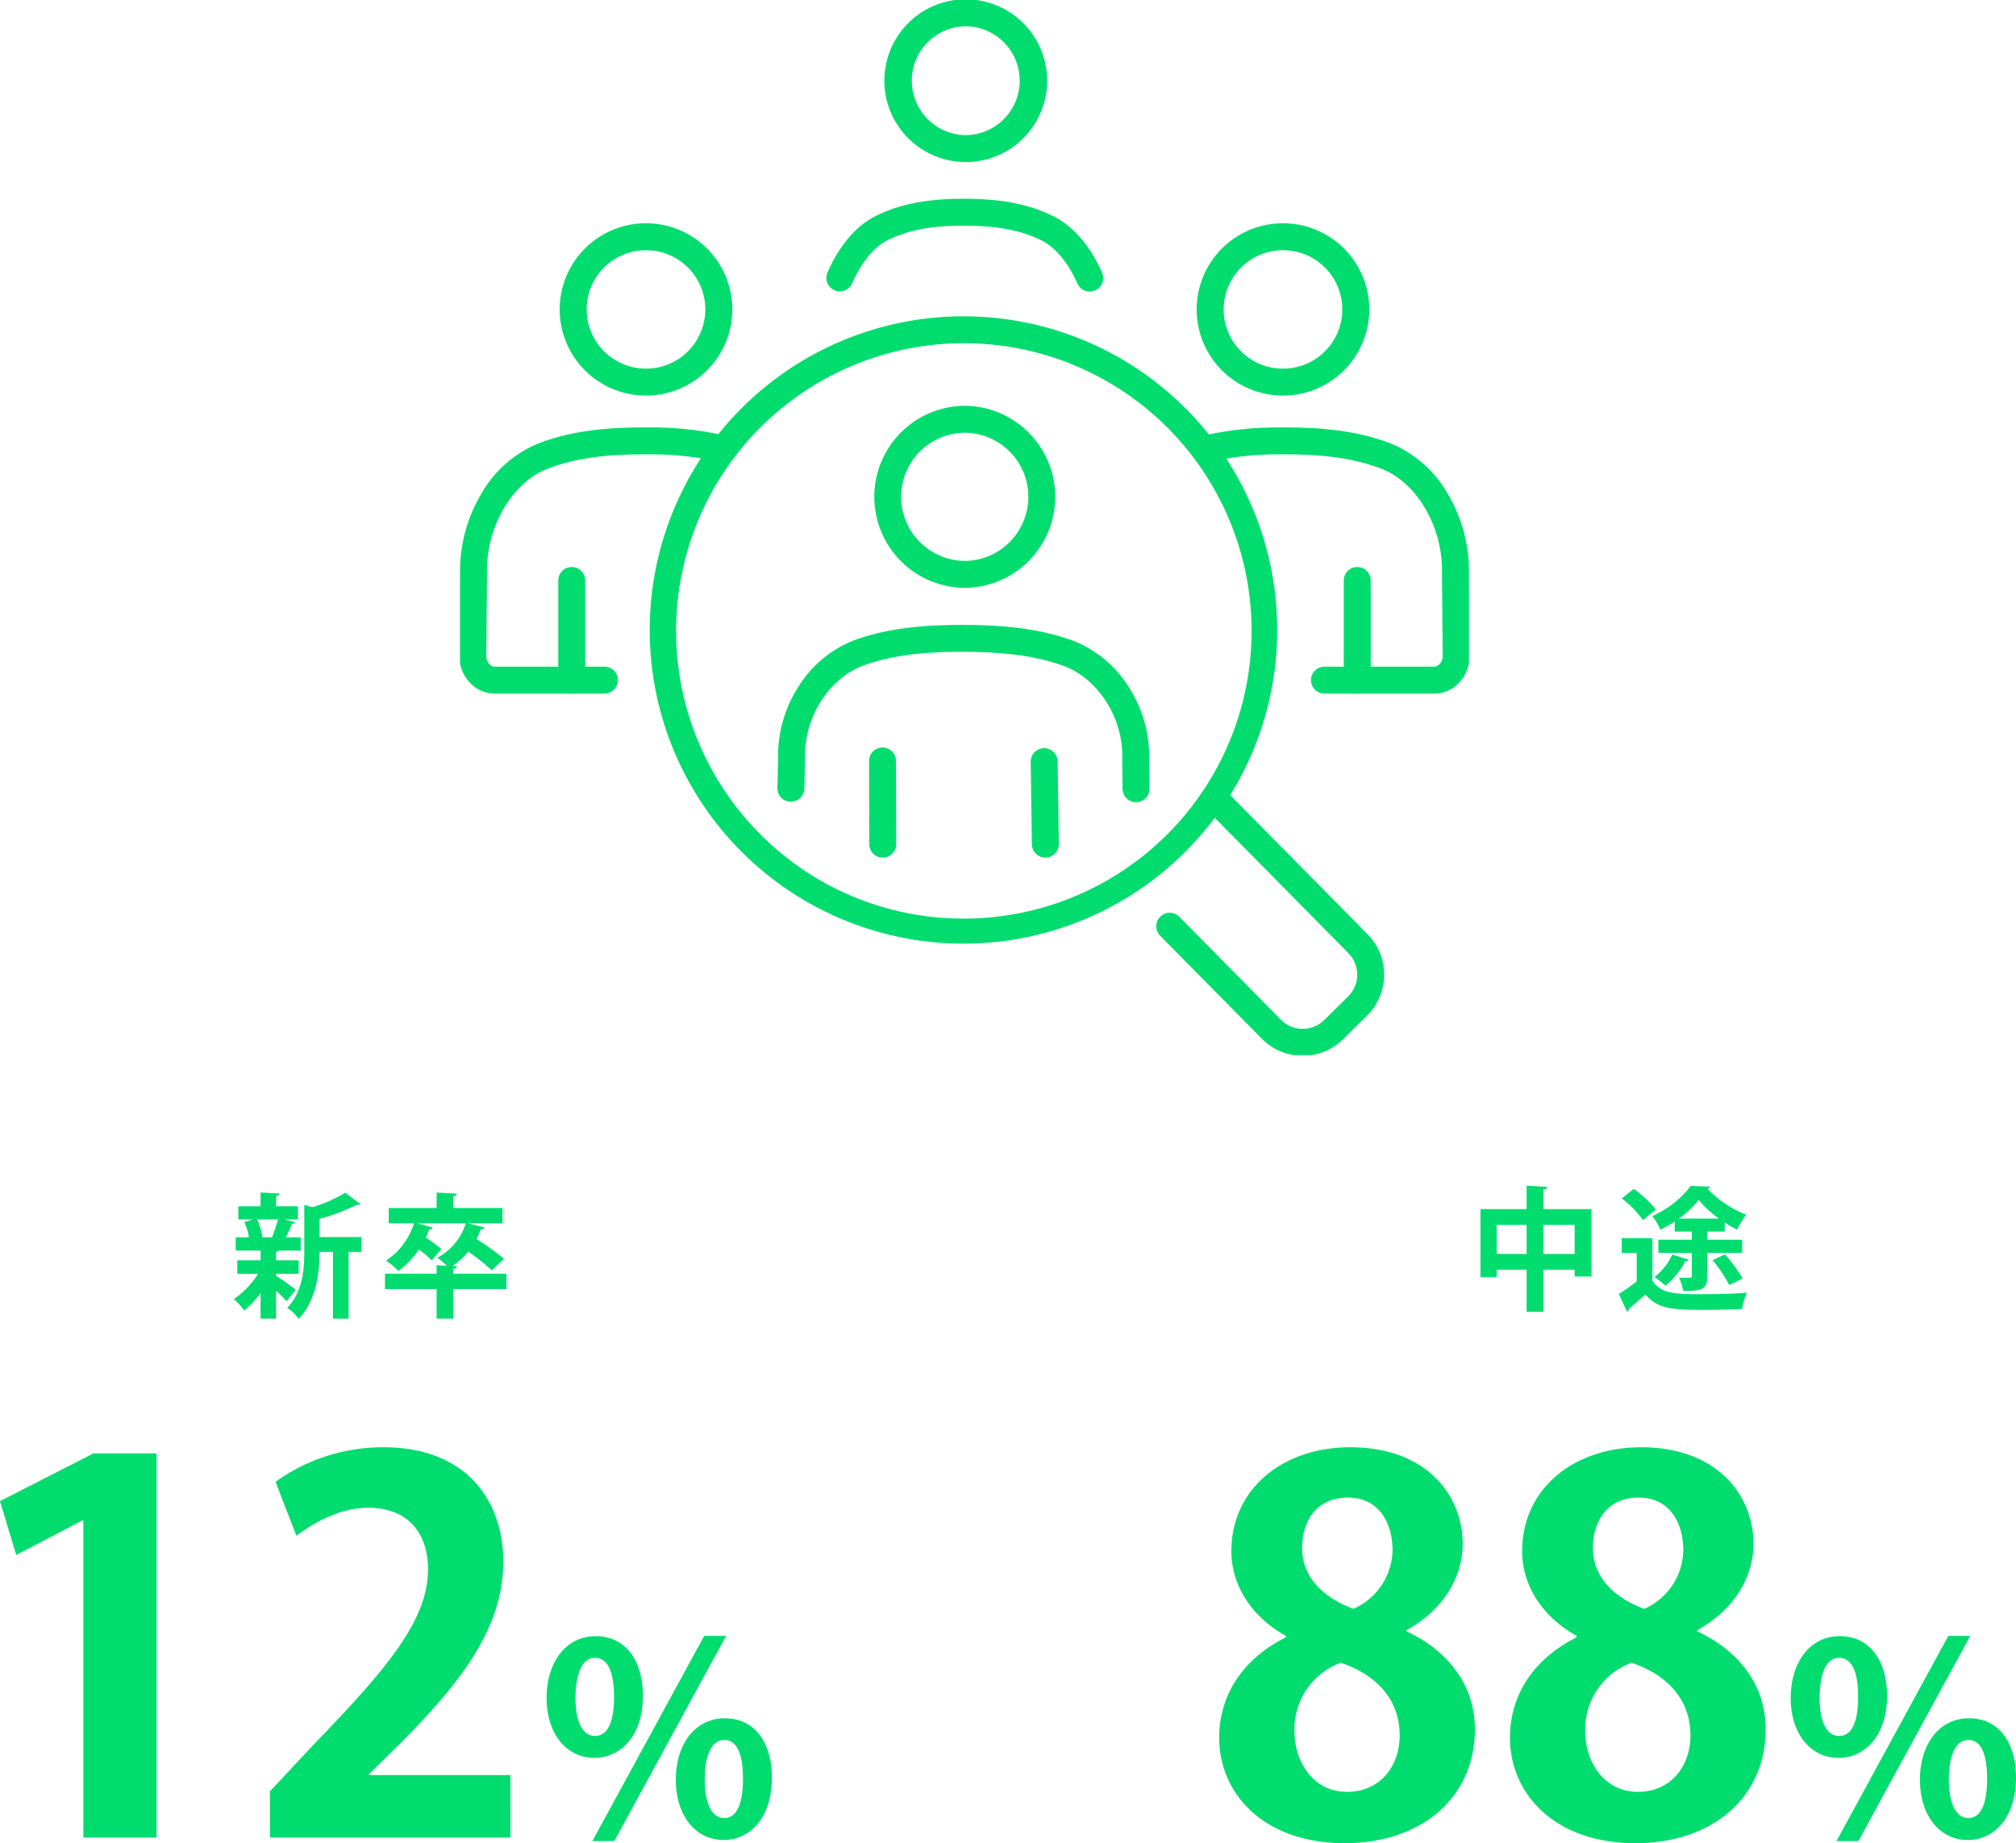 <svg xmlns="http://www.w3.org/2000/svg" xmlns:xlink="http://www.w3.org/1999/xlink" width="301.4" height="275.626" viewBox="0 0 301.4 275.626"><defs><clipPath id="a"><rect width="150.842" height="157.781" fill="none" stroke="#00dc6e" stroke-width="1"/></clipPath></defs><g transform="translate(15259.616 -5424)"><path d="M10.04-4.86V-6.88H6.66V-8.16a.7.7,0,0,0,.44-.18h3.24v-1.98H8.1a16.279,16.279,0,0,0,.94-2.02c.28-.02.44-.1.5-.24L7.92-13h2v-1.96H6.66V-16.5c.36-.06.5-.18.52-.38l-2.84-.14v2.06H1.02V-13h2.2l-1.3.38a9.746,9.746,0,0,1,.68,2.3H.62v1.98H4.34v1.46H.86v2.02h3.1A12.849,12.849,0,0,1,.34-1.08,9.664,9.664,0,0,1,1.9.62,12.933,12.933,0,0,0,4.34-2V1.84H6.66V-2.34c.62.58,1.22,1.18,1.58,1.58L9.6-2.48c-.46-.36-2.3-1.7-2.94-2.08v-.3Zm3.12-5.5v-2.72a31.072,31.072,0,0,0,5.54-2.08c.24,0,.44,0,.56-.12L17-17a21.119,21.119,0,0,1-4.88,2.18l-1.24-.36v6.9c0,2.7-.22,6.08-2.56,8.52a5.552,5.552,0,0,1,1.7,1.64c2.7-2.76,3.14-7.06,3.14-10.02h2V1.84H17.5V-8.14h1.94v-2.22Zm-7.04.04H4.5l.12-.04A10.785,10.785,0,0,0,3.84-13h3.1a24.384,24.384,0,0,1-.88,2.66ZM33.16-4.88V-5.6c.38-.06.52-.2.54-.38l-.68-.04a10.5,10.5,0,0,0,2.36-2.16,28.394,28.394,0,0,1,3.52,2.8L40.74-7.1a36.98,36.98,0,0,0-4.12-2.96,9.812,9.812,0,0,0,.66-1.48c.28,0,.46-.08.52-.26l-2.52-.62H40.5V-14.7H33.16v-1.76c.38-.06.52-.2.54-.38l-3.04-.18v2.32H23.5v2.28h3.78A10.4,10.4,0,0,1,23.1-6.84,13.893,13.893,0,0,1,24.94-5.3,12.227,12.227,0,0,0,28-8.48a15.3,15.3,0,0,1,1.94,1.6l1.44-1.68a24.714,24.714,0,0,0-2.34-1.72c.2-.4.36-.82.52-1.24a.521.521,0,0,0,.54-.26l-2.34-.64h7.26a8.779,8.779,0,0,1-4.26,5.16,10.381,10.381,0,0,1,1.44,1.2l-1.54-.1v1.28H22.94v2.3h7.72V1.84h2.5V-2.58H41.1v-2.3Z" transform="translate(-15225 5619.347)" fill="#00dc6e"/><path d="M11.14-16.48c.4-.06.54-.18.56-.38l-3.08-.18v3.5H1.72V-3.36H4.14V-4.48H8.62v6.3h2.52v-6.3H15.8v1.02h2.52V-13.54H11.14Zm-7,5.3H8.62v4.34H4.14Zm7,0H15.8v4.34H11.14Zm22.18,1v1.22h-5V-7h5v3.44c0,.3-.08.3-.8.3-.32,0-.74-.02-1.12-.04a8.458,8.458,0,0,1,.64,2.02c3.04,0,3.58-.42,3.58-2.22V-7h5.22V-8.96H35.62v-1.22h2.62v-1.36a13.509,13.509,0,0,0,1.84,1.06,12.531,12.531,0,0,1,1.38-2.22,16.086,16.086,0,0,1-5.8-3.88.49.49,0,0,0,.4-.32l-2.9-.1a14.8,14.8,0,0,1-5.76,4.5,9.667,9.667,0,0,1,1.22,2.04,17.737,17.737,0,0,0,2.14-1.22v1.5Zm-1.94-1.94a13.843,13.843,0,0,0,2.96-2.8,15.981,15.981,0,0,0,3.04,2.8Zm-8.54-3.02a15.549,15.549,0,0,1,3.18,3.24l1.92-1.58a15.911,15.911,0,0,0-3.3-3.08Zm0,5.94v2.22h2.24v4.26A31.192,31.192,0,0,1,22.4-.86l1.22,2.64a.354.354,0,0,0,.28-.4C24.64.78,25.52,0,26.38-.78c1.94,2.3,4.38,2.3,8.88,2.3,1.96,0,4.06-.04,5.54-.12a10.525,10.525,0,0,1,.76-2.44c-1.86.16-4.6.22-6.9.22-3.52,0-5.96,0-7.24-2.02V-9.2ZM40.9-3.16a21.4,21.4,0,0,0-2.62-3.6c-.58.26-1.16.52-1.86.86a20.88,20.88,0,0,1,2.5,3.72ZM30.4-6.74a9,9,0,0,1-2.66,3.36,15.111,15.111,0,0,1,1.64,1.3,12.081,12.081,0,0,0,2.98-3.68c.26,0,.42-.08.48-.22Z" transform="translate(-15040 5618.348)" fill="#00dc6e"/><path d="M29.792,0V-57.456H20.368L6.384-50.312l2.432,8.056,9.88-5.168h.152V0Zm52.9-9.348H61.56V-9.5l4.788-4.712c8.36-8.436,15.276-16.8,15.276-26.98,0-9.348-5.624-17.176-17.936-17.176A27.455,27.455,0,0,0,47.576-53.2l3.116,8.056c2.66-1.976,6.536-4.18,10.716-4.18,6.308,0,8.968,4.18,8.968,9.2,0,7.752-6.384,15.124-17.252,26.372L46.74-6.916V0H82.688ZM95.424-30.12c-4.44,0-7.32,3.92-7.32,9.24,0,5.36,2.96,8.96,7.16,8.96,3.76,0,7.24-3.12,7.24-9.32C102.5-26.04,100.224-30.12,95.424-30.12Zm-.08,3.24c2.12,0,2.84,2.6,2.84,5.84,0,3.52-.84,5.84-2.84,5.84-1.96,0-2.92-2.32-2.92-5.6C92.424-23.16,92.864-26.88,95.344-26.88Zm19.4,9.04c-4.44,0-7.32,3.88-7.32,9.2,0,5.36,2.96,9,7.16,9,3.76,0,7.2-3.12,7.2-9.36C121.784-13.76,119.544-17.84,114.744-17.84Zm-.08,3.24c2.12,0,2.8,2.6,2.8,5.84,0,3.48-.84,5.84-2.8,5.84s-2.92-2.4-2.92-5.84C111.744-11.56,112.464-14.6,114.664-14.6Zm.28-15.56h-3.28L94.944.52h3.28Z" transform="translate(-15266 5698.791)" fill="#00dc6e"/><g transform="translate(-15190.842 5424)"><g clip-path="url(#a)"><path d="M28.685,60.992h-.044a12.88,12.88,0,0,1,.044-25.76h.044a12.88,12.88,0,0,1-.044,25.76Zm0-21.734a8.854,8.854,0,0,0-.03,17.708h.03a8.854,8.854,0,0,0,.03-17.708Z" transform="translate(-0.88 -1.84)" fill="#00dc6e"/><path d="M21.7,107.145H5.287A5.093,5.093,0,0,1,1.653,105.6,5.862,5.862,0,0,1,0,101.436L.108,89.228A22.557,22.557,0,0,1,3.193,77.415a17.564,17.564,0,0,1,8.429-7.6c4.409-1.734,9.424-2.5,16.262-2.472a51.4,51.4,0,0,1,12.13,1.27,2.013,2.013,0,1,1-.968,3.908,47.509,47.509,0,0,0-11.176-1.152c-6.3-.022-10.861.654-14.774,2.193-5.28,2.076-9.132,8.781-8.961,15.6q0,.034,0,.068l-.108,12.243a1.815,1.815,0,0,0,.489,1.3,1.1,1.1,0,0,0,.773.349H21.7a2.013,2.013,0,0,1,0,4.026Z" transform="translate(-0.099 -3.427)" fill="#00dc6e"/><path d="M79.011,24.333h-.042A12.167,12.167,0,0,1,70.424,3.548,12.087,12.087,0,0,1,79.01,0h.042A12.166,12.166,0,0,1,87.6,20.785,12.089,12.089,0,0,1,79.011,24.333Zm0-20.307a8.141,8.141,0,0,0-.027,16.281h.028a8.141,8.141,0,0,0,.027-16.281Z" transform="translate(-3.403 -0.099)" fill="#00dc6e"/><path d="M59.74,45.222a2.014,2.014,0,0,1-1.848-2.81c1.722-4,4.275-7,7.189-8.451,3.64-1.813,7.765-2.612,13.373-2.592s9.71.848,13.342,2.686c2.869,1.453,5.4,4.416,7.132,8.342a2.013,2.013,0,1,1-3.684,1.623c-1.336-3.032-3.255-5.355-5.266-6.373-3.044-1.54-6.6-2.235-11.538-2.252s-8.514.652-11.563,2.17c-2.033,1.013-3.959,3.36-5.286,6.44A2.014,2.014,0,0,1,59.74,45.222Z" transform="translate(-2.952 -1.649)" fill="#00dc6e"/><path d="M76.9,49.863a46.906,46.906,0,1,1-17.7,3.445A46.886,46.886,0,0,1,76.9,49.863Zm0,90.064a43.019,43.019,0,1,0-30.42-12.6A42.737,42.737,0,0,0,76.9,139.927Z" transform="translate(-1.575 -2.563)" fill="#00dc6e"/><path d="M78.781,91.165h-.047A13.613,13.613,0,0,1,78.78,63.94h.047a13.613,13.613,0,0,1-.045,27.225Zm0-23.2a9.587,9.587,0,0,0-.032,19.173h.034a9.587,9.587,0,0,0,.032-19.173Z" transform="translate(-3.32 -3.259)" fill="#00dc6e"/><path d="M103.637,124.926a2.013,2.013,0,0,1-2.012-1.99l-.05-4.4q0-.047,0-.094c.212-6.042-3.583-12.028-8.827-13.924-3.934-1.421-8.509-2.065-14.832-2.087-6.338-.022-10.921.589-14.859,1.984-5.248,1.857-9.076,7.81-8.9,13.848q0,.052,0,.1l-.106,4.523a2.013,2.013,0,1,1-4.025-.094l.1-4.472A19.128,19.128,0,0,1,53.261,107.5a17.139,17.139,0,0,1,8.453-6.878c4.394-1.555,9.4-2.238,16.217-2.214,6.806.024,11.8.742,16.186,2.327a17.165,17.165,0,0,1,8.417,6.942,19.139,19.139,0,0,1,3.067,10.86l.05,4.356a2.013,2.013,0,0,1-1.99,2.036Z" transform="translate(-2.571 -4.962)" fill="#00dc6e"/><path d="M.033,14.454A2.013,2.013,0,0,1-1.98,12.447L-2.013.005A2.013,2.013,0,0,1-.005-2.013,2.013,2.013,0,0,1,2.013-.005l.033,12.441A2.013,2.013,0,0,1,.039,14.454Z" transform="translate(63.167 113.792)" fill="#00dc6e"/><path d="M.175,14.35a2.013,2.013,0,0,1-2.012-1.984L-2.013.029A2.013,2.013,0,0,1-.029-2.013,2.013,2.013,0,0,1,2.013-.029l.176,12.337A2.013,2.013,0,0,1,.2,14.35Z" transform="translate(87.334 113.895)" fill="#00dc6e"/><path d="M0,16.912A2.013,2.013,0,0,1-2.013,14.9V0A2.013,2.013,0,0,1,0-2.013,2.013,2.013,0,0,1,2.013,0V14.9A2.013,2.013,0,0,1,0,16.912Z" transform="translate(16.702 86.806)" fill="#00dc6e"/><path d="M128.868,60.992a12.88,12.88,0,0,1-.044-25.76h.044a12.88,12.88,0,0,1,.044,25.76Zm0-21.734h-.03a8.854,8.854,0,0,0,.031,17.708h.03a8.854,8.854,0,0,0-.031-17.708Z" transform="translate(-5.831 -1.84)" fill="#00dc6e"/><path d="M135.031,107.145a2.013,2.013,0,1,1,0-4.026h16.415a1.1,1.1,0,0,0,.772-.349,1.813,1.813,0,0,0,.489-1.294L152.6,89.231q0-.034,0-.068c.171-6.816-3.681-13.521-8.961-15.6-3.913-1.539-8.469-2.215-14.775-2.193a47.509,47.509,0,0,0-11.176,1.152,2.013,2.013,0,1,1-.968-3.908,51.4,51.4,0,0,1,12.13-1.27c6.838-.024,11.853.738,16.262,2.472a17.564,17.564,0,0,1,8.429,7.6,22.558,22.558,0,0,1,3.085,11.813l.108,12.209a5.861,5.861,0,0,1-1.653,4.164,5.093,5.093,0,0,1-3.632,1.543Z" transform="translate(-5.791 -3.427)" fill="#00dc6e"/><path d="M0,16.912A2.013,2.013,0,0,1-2.013,14.9V0A2.013,2.013,0,0,1,0-2.013,2.013,2.013,0,0,1,2.013,0V14.9A2.013,2.013,0,0,1,0,16.912Z" transform="translate(134.14 86.806)" fill="#00dc6e"/><path d="M131.505,164.11h-.057a8.54,8.54,0,0,1-6.062-2.557l-15.214-15.414a2.013,2.013,0,0,1,2.865-2.828l15.214,15.414a4.57,4.57,0,0,0,6.463.041l3.581-3.534a4.575,4.575,0,0,0,.041-6.463l-21.011-21.287a2.013,2.013,0,0,1,2.865-2.828L141.2,145.941a8.606,8.606,0,0,1-.078,12.157l-3.581,3.534A8.539,8.539,0,0,1,131.505,164.11Z" transform="translate(-5.515 -6.23)" fill="#00dc6e"/></g></g><path d="M12.616-29.944C6.84-27.056,2.66-21.964,2.66-14.9,2.66-6.688,9.2.836,21.432.836c11.4,0,19.456-6.764,19.456-17.024,0-7.144-4.636-12.084-10.26-14.668v-.152c5.852-3.192,8.436-8.284,8.436-12.92,0-7.22-5.4-14.44-16.8-14.44-9.956,0-17.784,6.08-17.784,15.58,0,4.864,2.812,9.652,8.132,12.616Zm9.12,23.1c-4.864,0-7.828-4.256-7.828-9.12a10.608,10.608,0,0,1,6.916-10.184C25.84-24.472,29.64-20.9,29.64-15.276,29.64-10.792,26.828-6.84,21.736-6.84Zm.152-44c4.788,0,6.688,3.952,6.688,7.9a9.778,9.778,0,0,1-5.852,8.74c-4.484-1.672-7.676-4.712-7.676-9.12C15.048-46.968,16.948-50.844,21.888-50.844Zm34.2,20.9c-5.776,2.888-9.956,7.98-9.956,15.048C46.132-6.688,52.668.836,64.9.836,76.3.836,84.36-5.928,84.36-16.188c0-7.144-4.636-12.084-10.26-14.668v-.152c5.852-3.192,8.436-8.284,8.436-12.92,0-7.22-5.4-14.44-16.8-14.44-9.956,0-17.784,6.08-17.784,15.58,0,4.864,2.812,9.652,8.132,12.616Zm9.12,23.1c-4.864,0-7.828-4.256-7.828-9.12A10.608,10.608,0,0,1,64.3-26.144c5.016,1.672,8.816,5.244,8.816,10.868C73.112-10.792,70.3-6.84,65.208-6.84Zm.152-44c4.788,0,6.688,3.952,6.688,7.9A9.778,9.778,0,0,1,66.2-34.2c-4.484-1.672-7.676-4.712-7.676-9.12C58.52-46.968,60.42-50.844,65.36-50.844ZM95.424-30.12c-4.44,0-7.32,3.92-7.32,9.24,0,5.36,2.96,8.96,7.16,8.96,3.76,0,7.24-3.12,7.24-9.32C102.5-26.04,100.224-30.12,95.424-30.12Zm-.08,3.24c2.12,0,2.84,2.6,2.84,5.84,0,3.52-.84,5.84-2.84,5.84-1.96,0-2.92-2.32-2.92-5.6C92.424-23.16,92.864-26.88,95.344-26.88Zm19.4,9.04c-4.44,0-7.32,3.88-7.32,9.2,0,5.36,2.96,9,7.16,9,3.76,0,7.2-3.12,7.2-9.36C121.784-13.76,119.544-17.84,114.744-17.84Zm-.08,3.24c2.12,0,2.8,2.6,2.8,5.84,0,3.48-.84,5.84-2.8,5.84s-2.92-2.4-2.92-5.84C111.744-11.56,112.464-14.6,114.664-14.6Zm.28-15.56h-3.28L94.944.52h3.28Z" transform="translate(-15080 5698.791)" fill="#00dc6e"/></g></svg>
